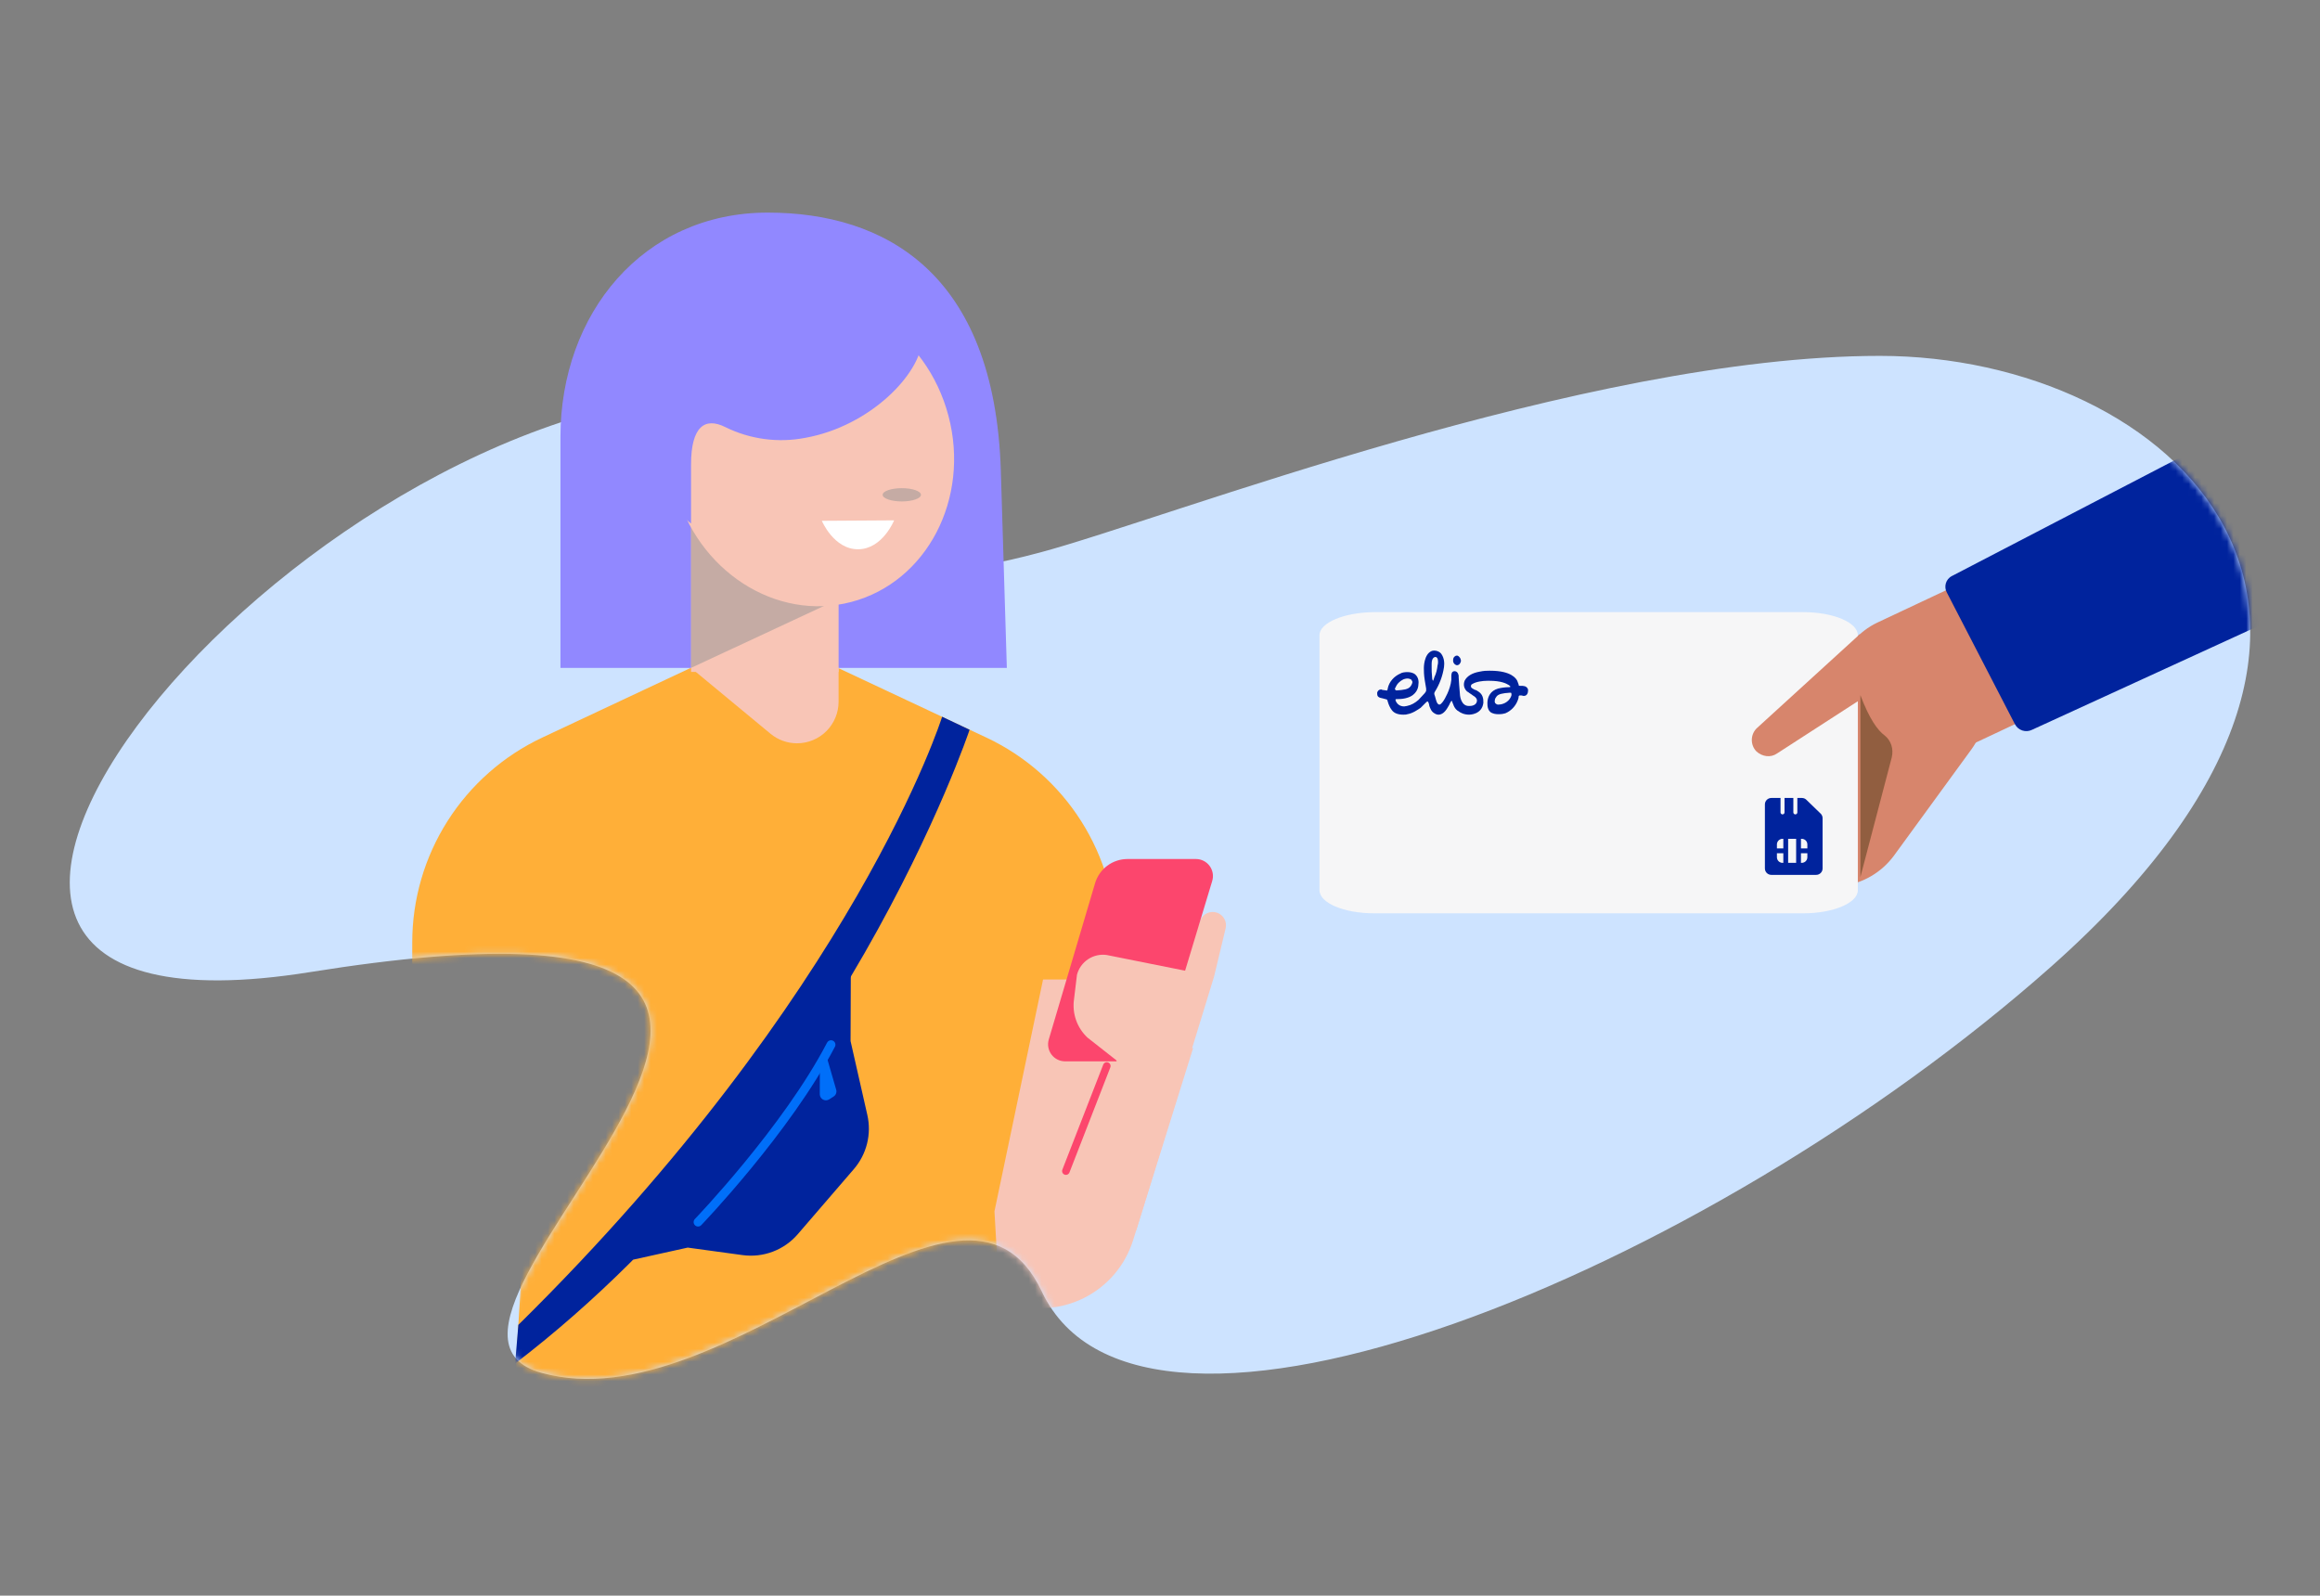 <svg width="362" height="249" viewBox="0 0 362 249" fill="none" xmlns="http://www.w3.org/2000/svg">
<rect x="0" y="0" width="362" height="249" fill="#808080" stroke="none"/>
<path fill-rule="evenodd" clip-rule="evenodd" d="M293.337 55.535C247.159 55.535 181.984 80.963 162.256 86.223C110.379 100.106 148.666 58.604 110.379 61.235C41.404 65.765 -37.362 165.428 48.418 151.691C160.648 133.717 55.432 206.345 84.513 214.236C113.594 222.273 150.273 175.511 162.548 201.522C178.038 234.549 265.864 198.892 320.08 150.814C382.771 95.138 338.347 55.535 293.337 55.535Z" fill="#CDE3FF"/>
<mask id="mask0_1_2824" style="mask-type:alpha" maskUnits="userSpaceOnUse" x="10" y="55" width="342" height="161">
<path fill-rule="evenodd" clip-rule="evenodd" d="M293.337 55.535C247.159 55.535 181.984 80.963 162.256 86.223C110.379 100.106 148.666 58.604 110.379 61.235C41.404 65.765 -37.362 165.428 48.418 151.691C160.648 133.717 55.432 206.345 84.513 214.236C113.594 222.273 150.273 175.511 162.548 201.522C178.038 234.549 265.864 198.892 320.08 150.814C382.771 95.138 338.347 55.535 293.337 55.535Z" fill="#CDE3FF"/>
</mask>
<g mask="url(#mask0_1_2824)">
<path d="M174.128 152.848L174.231 173.369L174.192 165.465L186.173 163.541L176.803 193.537C176.197 195.479 175.205 197.278 173.887 198.827C172.569 200.376 170.952 201.643 169.133 202.553C167.313 203.462 165.329 203.995 163.299 204.12C161.269 204.245 159.234 203.959 157.317 203.279C153.78 202.024 150.811 199.542 148.949 196.283C147.087 193.024 146.457 189.205 147.172 185.521L155.26 143.865L174.128 152.848Z" fill="#F8C5B6"/>
<path d="M130.833 104.264L153.884 115.085C159.957 117.935 165.093 122.456 168.691 128.119C172.288 133.781 174.199 140.351 174.199 147.06V152.854H155.472L118.322 104.238L130.833 104.264Z" fill="#FFAF38"/>
<path d="M172.696 166.35L166.318 182.745" stroke="#FC466D" stroke-width="1.188" stroke-miterlimit="10" stroke-linecap="round"/>
<path d="M189.941 142.44C190.418 142.616 190.813 142.961 191.052 143.409C191.291 143.857 191.358 144.377 191.24 144.871L189.441 152.38L183.64 153.478L187.274 143.665C187.465 143.149 187.853 142.73 188.353 142.5C188.854 142.27 189.425 142.248 189.941 142.44Z" fill="#F8C5B6"/>
<path d="M170.868 137.83L163.645 162.211C163.528 162.607 163.504 163.026 163.577 163.433C163.65 163.84 163.816 164.224 164.064 164.555C164.311 164.887 164.632 165.156 165.002 165.341C165.371 165.526 165.779 165.623 166.192 165.622H178.678C179.248 165.622 179.802 165.438 180.259 165.098C180.716 164.758 181.052 164.279 181.216 163.734L189.147 137.476C189.267 137.079 189.293 136.66 189.222 136.252C189.151 135.843 188.986 135.457 188.739 135.124C188.493 134.791 188.172 134.521 187.802 134.334C187.432 134.147 187.023 134.05 186.609 134.049H175.929C174.791 134.049 173.682 134.417 172.77 135.098C171.858 135.78 171.191 136.738 170.868 137.83Z" fill="#FC466D"/>
<path d="M189.441 152.381L172.688 149.029C171.672 148.884 170.637 149.116 169.782 149.684C168.926 150.251 168.308 151.113 168.046 152.105L167.581 155.96C167.428 157.05 167.54 158.162 167.908 159.201C168.275 160.239 168.888 161.173 169.693 161.924L174.196 165.464L176.087 174.46L177.262 192.08L189.441 152.381Z" fill="#F8C5B6"/>
<path d="M54.635 257.541C52.432 257.152 50.474 255.905 49.191 254.072C47.907 252.24 47.404 249.972 47.792 247.769L65.481 147.53C65.87 145.327 67.118 143.368 68.95 142.085C70.783 140.801 73.05 140.298 75.253 140.686C79.843 141.497 86.683 145.197 85.873 149.788L64.406 250.702C64.016 252.904 62.768 254.861 60.936 256.144C59.104 257.426 56.837 257.929 54.635 257.541Z" fill="#F8C5B6"/>
<path d="M107.691 104.264L84.638 115.085C78.566 117.935 73.43 122.457 69.833 128.119C66.235 133.782 64.325 140.352 64.325 147.06V152.854H83.052L120.2 104.238L107.691 104.264Z" fill="#FFAF38"/>
<path d="M79.807 224.347H157.2L155.17 189.03L162.881 152.242C166.02 126.695 145.286 104.238 118.562 104.238C91.838 104.238 71.106 126.701 74.243 152.242L81.96 189.03L79.807 224.347Z" fill="#FFAF38"/>
<path d="M80.882 206.746C133.587 154.769 147.003 111.846 147.003 111.846L151.289 113.877C151.289 113.877 131.274 173.764 80.38 212.78L80.882 206.746Z" fill="#00239D"/>
<path d="M130.512 150.309L132.755 151.982L132.716 162.456L135.336 173.998C135.67 175.47 135.654 177 135.289 178.466C134.924 179.931 134.22 181.29 133.234 182.434L124.477 192.599C123.427 193.818 122.088 194.754 120.583 195.323C119.079 195.892 117.455 196.076 115.861 195.858L107.306 194.688L98.803 196.569L98.359 193.305C98.359 193.305 125.182 162.985 130.512 150.309Z" fill="#00239D"/>
<path d="M108.92 190.708C108.92 190.708 122.754 176.301 129.666 163.022" stroke="#006FF9" stroke-width="1.381" stroke-miterlimit="10" stroke-linecap="round"/>
<path d="M128.87 164.502L130.474 170.043C130.531 170.241 130.523 170.452 130.451 170.646C130.378 170.839 130.245 171.004 130.071 171.115L129.39 171.553C129.245 171.647 129.078 171.699 128.905 171.706C128.733 171.712 128.562 171.671 128.411 171.588C128.26 171.506 128.134 171.383 128.046 171.235C127.959 171.086 127.913 170.917 127.914 170.745C127.92 168.869 127.927 166.176 127.906 166.186L128.87 164.502Z" fill="#006FF9"/>
<path d="M274.082 117.278C273.082 116.278 273.082 114.578 274.182 113.578L290.182 98.978L295.682 105.678L277.282 117.578C276.282 118.278 274.982 118.078 274.082 117.278Z" fill="#D7856C"/>
<path d="M290.282 108.478V136.878L295.182 118.178C295.482 116.878 295.082 115.578 294.082 114.778C292.982 113.978 291.682 112.178 290.282 108.478Z" fill="#929292"/>
<path d="M279.182 136.078L278.182 135.278C272.982 131.478 271.882 124.178 275.682 118.978L287.782 102.378C291.582 97.178 298.882 96.078 304.082 99.878L305.082 100.678C310.282 104.478 311.382 111.778 307.582 116.978L295.482 133.578C291.582 138.778 284.282 139.878 279.182 136.078Z" fill="#D7856C"/>
<path d="M287.782 112.978L287.482 112.378C284.782 106.678 287.282 99.878 292.882 97.178L308.182 89.978C313.882 87.278 320.682 89.778 323.382 95.378L323.682 95.978C326.382 101.678 323.882 108.478 318.282 111.178L302.982 118.378C297.382 121.078 290.482 118.678 287.782 112.978Z" fill="#D7856C"/>
<path d="M205.886 99.132V138.914C205.886 140.91 209.699 142.523 214.416 142.523H281.355C286.072 142.523 289.886 140.91 289.886 138.914V99.132C289.886 97.136 286.072 95.523 281.355 95.523H214.416C209.699 95.566 205.886 97.179 205.886 99.132Z" fill="#F6F6F7"/>
<path d="M342.482 70.178L304.582 89.878C303.582 90.378 303.282 91.578 303.782 92.478L314.382 112.978C314.882 113.978 316.082 114.378 317.082 113.878L360.482 93.978C354.782 85.378 348.682 77.278 342.482 70.178Z" fill="#00239D"/>
<path d="M274.082 117.278C273.082 116.278 273.082 114.578 274.182 113.578L290.182 98.978L295.682 105.678L277.282 117.578C276.282 118.278 274.982 118.078 274.082 117.278Z" fill="#D7856C"/>
<path opacity="0.5" d="M290.282 108.478V136.878L295.182 118.178C295.482 116.878 295.082 115.578 294.082 114.778C292.982 113.978 291.682 112.178 290.282 108.478Z" fill="#4C3815"/>
<path fill-rule="evenodd" clip-rule="evenodd" d="M238.314 107.38C238.243 107.237 238.1 107.166 237.957 107.095C237.671 107.023 237.529 107.023 237.386 107.023C237.314 107.023 237.243 107.023 237.171 107.023C236.957 107.023 236.957 106.952 236.957 106.809C236.886 106.595 236.814 106.452 236.743 106.237C236.6 105.952 235.886 104.666 232.529 104.666C232.529 104.666 232.457 104.666 232.314 104.666C232.029 104.666 231.529 104.666 230.886 104.809C229.671 105.023 228.886 105.523 228.529 106.237C228.457 106.452 228.171 107.237 228.957 107.952C228.957 107.952 228.957 107.952 229.029 107.952C229.243 108.166 229.671 108.38 229.814 108.523C230.457 108.88 230.457 109.237 230.457 109.309C230.457 109.809 230.029 110.166 229.314 110.166C229.243 110.166 229.243 110.166 229.171 110.166C227.957 110.166 227.814 108.523 227.814 108.523C227.743 107.737 227.6 105.88 227.6 105.666C227.6 105.595 227.6 105.523 227.6 105.452C227.6 105.452 227.529 104.737 226.957 104.737C226.814 104.737 226.671 104.809 226.6 104.88C226.457 105.095 226.457 105.452 226.457 105.452C226.457 105.809 226.457 106.095 226.457 106.095C226.314 107.666 225.314 109.237 225.314 109.237C225.314 109.237 224.886 109.952 224.6 109.952C224.314 109.952 224.171 109.523 224.171 109.523C224.029 109.166 223.957 108.737 223.814 108.38C223.814 108.38 223.743 108.166 223.886 107.952C224.6 106.809 225.1 105.523 225.314 104.095C225.386 103.523 225.386 102.737 224.886 102.023C224.671 101.737 224.243 101.523 223.814 101.523C223.529 101.523 223.386 101.595 223.386 101.595C222.171 102.095 222.171 104.166 222.171 104.237C222.171 104.666 222.171 105.309 222.314 106.166C222.314 106.237 222.529 107.38 222.529 107.452C222.529 107.523 222.529 107.666 222.529 107.737C222.529 107.809 222.529 107.88 222.457 107.952C222.386 108.023 222.386 108.095 222.314 108.166C222.1 108.38 221.671 108.88 221.314 109.237C220.814 109.666 220.243 110.023 219.529 110.166C219.386 110.166 219.243 110.237 219.1 110.237C218.314 110.237 217.957 109.737 217.814 109.452C217.814 109.452 217.743 109.309 217.743 109.166C217.743 109.095 217.886 109.095 217.957 109.095C218.671 109.095 219.171 109.023 219.6 108.88C221.029 108.452 221.314 107.309 221.314 106.88C221.386 106.452 221.386 105.737 220.814 105.237C220.457 104.952 219.957 104.88 219.6 104.88C219.171 104.88 218.743 104.952 218.529 105.095C217.529 105.523 216.743 106.38 216.529 107.452V107.523C216.457 107.737 216.457 107.809 216.314 107.737H216.243C216.171 107.737 215.886 107.666 215.743 107.666C215.671 107.666 215.671 107.666 215.6 107.595C215.529 107.595 215.529 107.595 215.457 107.595C215.171 107.595 214.957 107.809 214.886 108.095C214.886 108.237 214.886 108.452 214.957 108.595C215.029 108.737 215.171 108.809 215.314 108.88C215.671 108.952 215.886 109.023 216.171 109.095C216.386 109.166 216.457 109.095 216.529 109.452C216.671 109.952 216.886 110.452 217.171 110.809C217.529 111.309 218.171 111.523 218.957 111.523C219.171 111.523 219.386 111.523 219.6 111.452C220.457 111.309 221.243 110.737 221.671 110.452C221.886 110.237 222.171 109.952 222.457 109.666C222.743 109.38 222.814 109.38 222.957 109.809C222.957 109.88 223.029 110.023 223.029 110.166C223.171 110.523 223.314 111.023 223.814 111.309C224.029 111.452 224.243 111.523 224.457 111.523C225.314 111.523 225.814 110.523 226.029 110.166C226.1 110.095 226.171 109.88 226.243 109.737C226.314 109.666 226.386 109.38 226.529 109.38C226.6 109.38 226.6 109.594 226.671 109.737L226.743 109.88C226.957 110.595 227.457 110.952 227.529 110.952C227.886 111.237 228.457 111.523 229.243 111.523C229.314 111.523 231.243 111.523 231.457 109.666C231.457 109.309 231.457 109.023 231.314 108.666C231.1 108.095 230.529 107.809 230.243 107.666H230.171C230.029 107.595 229.886 107.523 229.671 107.38C229.671 107.38 229.457 107.237 229.529 107.023C229.529 106.88 229.6 106.809 229.743 106.737C230.314 106.38 231.314 106.237 232.1 106.237C232.171 106.237 232.314 106.237 232.386 106.237C234.243 106.237 235.029 106.666 235.386 106.88C235.529 106.952 235.671 107.095 235.671 107.166C235.671 107.237 235.457 107.237 235.386 107.237C234.957 107.237 234.314 107.309 233.743 107.452C232.529 107.809 232.171 108.737 232.1 109.452C232.1 109.523 231.957 110.595 232.529 111.095C232.886 111.38 233.386 111.452 233.814 111.452C234.314 111.452 234.671 111.38 234.886 111.309C235.743 110.952 236.457 110.237 236.814 109.309C236.886 109.095 236.957 108.952 236.957 108.737C236.957 108.595 237.029 108.523 237.171 108.523C237.171 108.523 237.171 108.523 237.243 108.523H237.314C237.386 108.523 237.529 108.523 237.671 108.595C237.743 108.595 237.743 108.595 237.814 108.595C238.1 108.595 238.314 108.38 238.386 108.095C238.457 107.737 238.457 107.523 238.314 107.38ZM217.743 107.309C217.957 106.737 218.386 106.309 218.957 106.023C218.957 106.023 219.314 105.88 219.6 105.88C219.814 105.88 220.029 105.952 220.171 106.023C220.243 106.095 220.314 106.237 220.386 106.38C220.386 106.737 220.1 107.095 220.1 107.095C219.743 107.595 218.957 107.666 217.957 107.737C217.886 107.737 217.743 107.737 217.743 107.666C217.6 107.523 217.671 107.309 217.743 107.309ZM223.6 106.237C223.529 106.237 223.529 106.237 223.6 106.237C223.529 106.237 223.529 106.237 223.6 106.237C223.529 106.166 223.457 105.952 223.457 105.666C223.386 105.095 223.386 104.523 223.386 104.166C223.386 104.023 223.386 103.595 223.386 103.595C223.386 102.666 223.814 102.523 223.957 102.523H224.029C224.1 102.523 224.171 102.595 224.243 102.666C224.457 102.952 224.386 103.666 224.314 103.809C224.243 104.452 224.1 105.095 223.814 105.666C223.743 105.88 223.671 106.166 223.6 106.237ZM235.814 108.595C235.314 109.88 234.029 109.952 233.814 109.952H233.743C233.6 109.952 233.457 109.88 233.314 109.737C233.171 109.523 233.243 109.309 233.243 109.309C233.243 109.023 233.386 108.88 233.529 108.666C233.814 108.309 234.457 108.166 235.6 108.095C235.671 108.095 235.814 108.095 235.814 108.166C235.886 108.38 235.814 108.595 235.814 108.595Z" fill="#00239D"/>
<path fill-rule="evenodd" clip-rule="evenodd" d="M227.314 103.809C227.671 103.809 227.886 103.523 227.957 103.166C227.957 102.737 227.671 102.38 227.386 102.309H227.314C227.029 102.309 226.743 102.594 226.743 102.952C226.671 103.38 226.957 103.737 227.314 103.809Z" fill="#00239D"/>
<g clip-path="url(#clip0_1_2824)">
<path d="M284.129 127.008L281.926 124.876C281.736 124.653 281.459 124.524 281.166 124.523H280.448V126.773C280.448 126.946 280.308 127.086 280.136 127.086C279.963 127.086 279.823 126.946 279.823 126.773V124.523H278.448V126.773C278.448 126.946 278.308 127.086 278.136 127.086C277.963 127.086 277.823 126.946 277.823 126.773V124.523H276.386C275.834 124.523 275.386 124.972 275.386 125.523V135.523C275.386 136.075 275.834 136.523 276.386 136.523H283.386C283.937 136.523 284.386 136.075 284.386 135.523V127.676C284.386 127.437 284.3 127.206 284.129 127.008ZM282.011 131.773V132.398H281.011V130.898H281.136C281.618 130.898 282.011 131.291 282.011 131.773ZM280.261 130.898V134.648H279.011V130.898H280.261ZM278.136 130.898H278.261V132.398H277.261V131.773C277.261 131.291 277.653 130.898 278.136 130.898ZM277.261 133.773V133.148H278.261V134.648H278.136C277.653 134.648 277.261 134.256 277.261 133.773ZM281.136 134.648H281.011V133.148H282.011V133.773C282.011 134.256 281.618 134.648 281.136 134.648Z" fill="#00239D"/>
</g>
</g>
<path d="M87.449 104.226V68.192C87.449 48.987 100.304 33.178 119.794 33.178C137.889 33.178 155.179 42.407 156.164 73.402L157.101 104.226H87.449Z" fill="#9188FF"/>
<path d="M130.85 104.853H107.829V68.82H130.85V104.853Z" fill="#F8C5B6"/>
<g style="mix-blend-mode:color-burn" opacity="0.5">
<path d="M107.829 104.226V81.065C112.371 84.755 130.211 93.793 130.211 93.793L107.829 104.226Z" fill="#929292"/>
</g>
<path d="M105.338 76.148C101.923 63.216 108.703 50.211 120.481 47.1C132.259 43.99 144.576 51.952 147.991 64.885C151.406 77.817 144.626 90.822 132.848 93.932C121.07 97.043 108.754 89.08 105.338 76.148Z" fill="#F8C5B6"/>
<g style="mix-blend-mode:color-burn" opacity="0.5">
<path d="M140.712 78.249C139.061 78.249 137.723 77.786 137.723 77.214C137.723 76.642 139.061 76.178 140.712 76.178C142.362 76.178 143.7 76.642 143.7 77.214C143.7 77.786 142.362 78.249 140.712 78.249Z" fill="#929292"/>
</g>
<path d="M139.515 81.201L128.235 81.272C128.235 81.272 130.105 85.738 133.904 85.714C137.702 85.69 139.515 81.201 139.515 81.201Z" fill="white"/>
<path d="M100.867 59.459L100.709 59.436C100.855 52.44 102.982 46.419 109.165 44.404C137.638 35.126 144.766 52.018 144.766 52.018C144.502 52.336 143.909 52.526 143.89 52.984C143.679 58.285 135.84 66.484 125.667 68.321C121.436 69.144 117.052 68.559 113.186 66.655C110.013 65.055 107.828 66.528 107.828 72.482V81.681H107.814L93.921 70.407L100.867 59.459Z" fill="#9188FF"/>
<path d="M130.847 104.238V109.507C130.846 111.226 130.163 112.875 128.947 114.091C127.731 115.307 126.082 115.991 124.363 115.991C122.853 115.991 121.391 115.464 120.228 114.501L107.831 104.238H130.847Z" fill="#F8C5B6"/>
<defs>
<clipPath id="clip0_1_2824">
<rect width="12" height="12" fill="white" transform="translate(273.886 124.523)"/>
</clipPath>
</defs>
</svg>